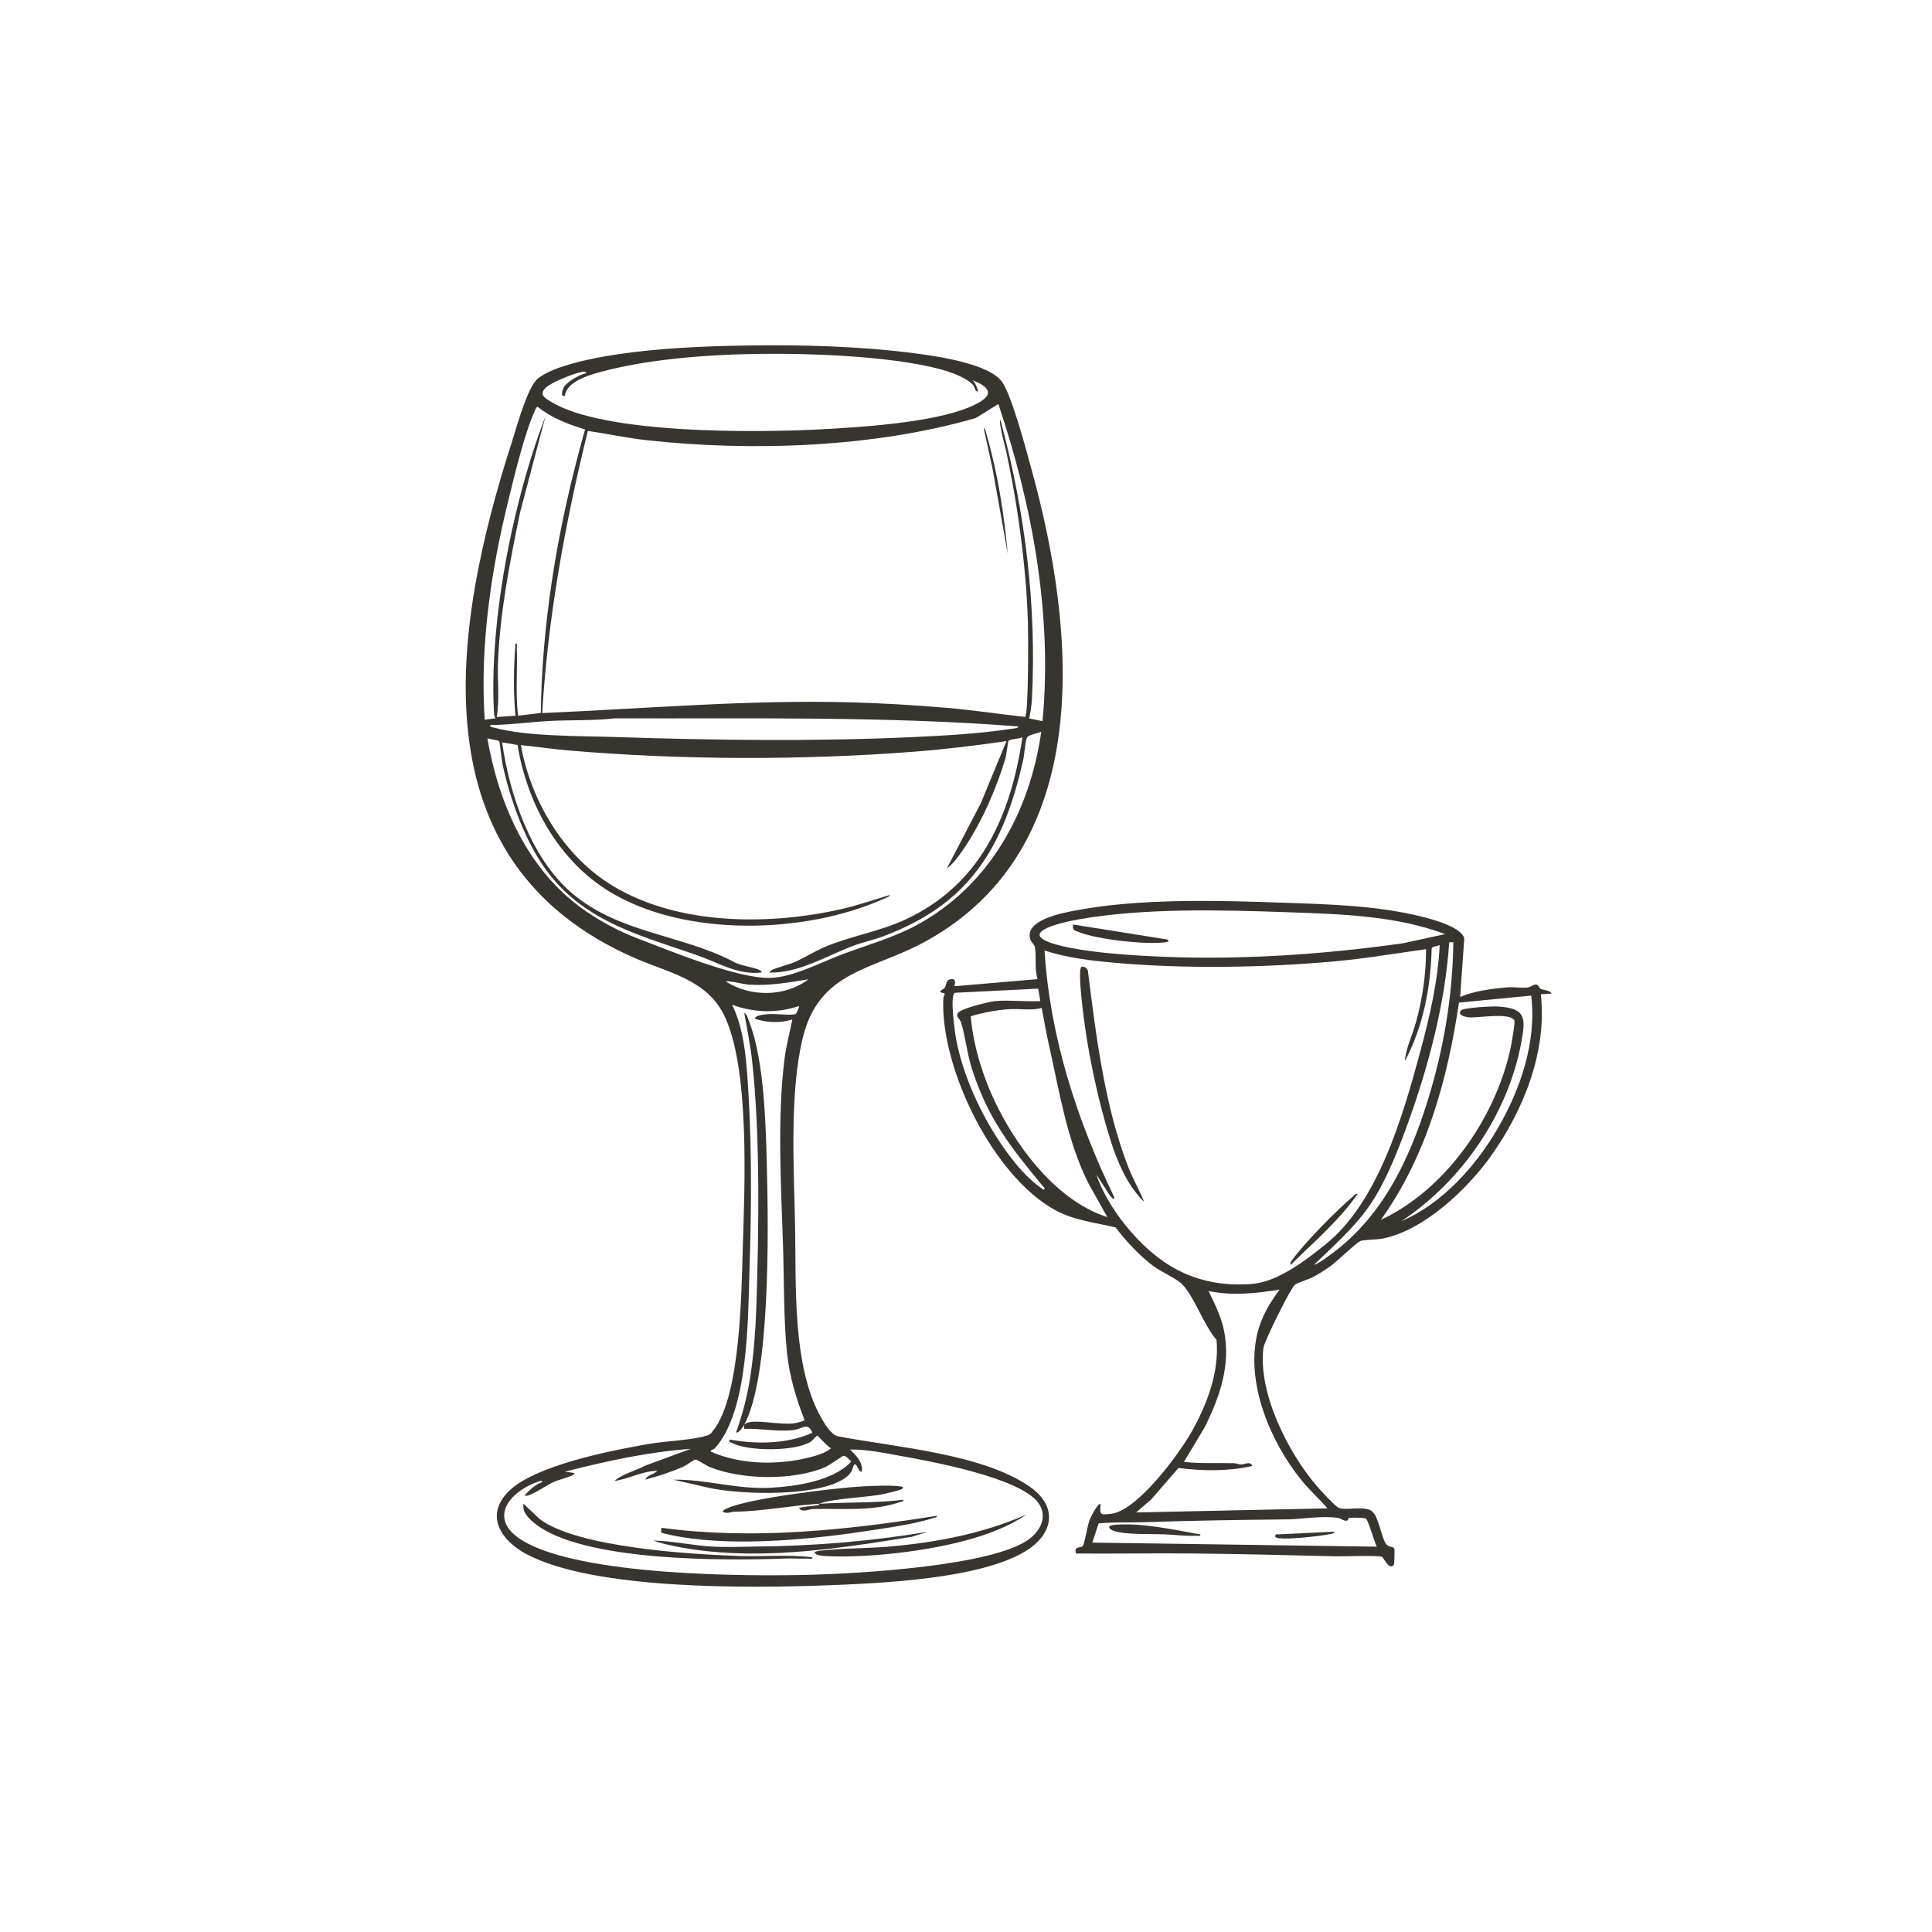 <svg id="Ebene_1" data-name="Ebene 1" xmlns="http://www.w3.org/2000/svg" viewBox="0 0 500 500"><defs><style>.cls-1{fill:#383531}</style></defs><path class="cls-1" d="M193.57 89.41c14-.22 29.27.21 43.13 2.02 5.67.74 19.37 2.66 22.67 7.46 2.57 3.74 6.19 17.51 7.58 22.55 11.52 41.73 16.89 98.11-27.72 122.36-13.58 7.38-27.3 7.36-31.51 24.93-3.43 14.29-2.24 33.79-1.95 48.57.3 15.07-.81 36.33 6.78 49.66.87 1.53 2.51 4.31 4.26 4.74 14.64 2.83 37.26 4.44 49.65 13.02 7.32 5.06 6.32 12.12-.91 16.63-11.66 7.28-37.51 8.4-51.33 8.92-19.99.75-60.58 1.27-78.07-8.12-6.26-3.35-10.68-9.66-4.8-15.9 6.6-7 27.1-10.91 36.59-12.57 4.14-.73 11.59-.98 15.11-2.2.93-.32.95-.54 1.52-1.25 7.13-8.88 7.31-35.88 7.66-47.39.48-15.53 1.92-46.89-4.99-60.42-4.58-8.97-14.48-10.77-22.93-14.46-56.86-24.84-47.52-84.97-31.71-133.98 1.22-3.78 3.86-13.65 6.55-15.96 3.97-3.4 14.81-5.44 20.08-6.24 11.26-1.71 22.94-2.19 34.33-2.37Zm58.12 10.06c-6.25-6.16-32.5-7.46-41.59-7.75-16.84-.54-38.45.14-54.7 4.54-3.15.85-8.82 2.55-9.2 6.21-1.29.27-.62-1.59-.3-2.21.76-1.45 4.18-3.37 5.84-3.68.06-.65-1.12-.33-1.47-.26-2.03.43-7.96 2.75-9.26 4.24-1.47 1.67.12 2.51 1.5 3.36 13.66 8.48 52.98 8.04 69.33 7.22 10.71-.54 29.26-1.72 38.93-5.73 5.35-2.22 7.38-4.54.7-7.09.7-.01 2.52 4.08 1.05 2.76-.08-.07-.38-1.17-.82-1.61Zm6.7 5.08-5.88 3.64c-26.28 7.63-58.1 8.74-85.35 5.71-5.05-.56-10.01-1.66-15.03-2.38-5.9 23.97-10.35 48.3-11.81 73.02 26.61-1.13 53.12-3.49 79.82-2.78 8.09.21 16.46.72 24.57 1.4 6.88.58 13.72 1.61 20.57 2.38.95-.8.83-21.87.74-24.73-.31-9.63-1.37-19.47-2.84-29.01-.78-5.08-1.77-10.16-2.82-15.18-.14-.66-2.11-7.89-1.45-7.9 6.37 23.45 9.44 48.22 8.13 72.54-.08 1.39-.39 3.29-.69 4.67l3.46.7c2.58-27.66-2.66-55.95-11.43-82.06Zm-106.99 6.58c-4.38-1.3-8.69-3.02-12.3-5.88-.46.31-.57.81-.78 1.28-2.64 5.9-5.1 16.24-6.7 22.73-4.57 18.46-7.44 37.94-6.18 57l2.77-.35c-.27-.52-.33-.95-.37-1.54-.82-15.02 1.42-32.32 4.63-47 2.2-10.06 5.04-20.11 8.72-29.71l-6.59 24.92c-2.61 12.67-5.17 25.62-5.72 38.6-.2 4.76.46 9.72-.33 14.38l4.85-.34c-.6-6.2-.45-12.49 0-18.7.6-.08.33.79.34 1.21.24 5.82-.39 11.7.35 17.49l5.87-.71c.13-11.38 1.18-22.78 2.85-34.03 1.97-13.29 4.97-26.44 8.6-39.35ZM263.58 188c-34.72-2.69-69.57-1.97-104.41-2.1-5.59.65-11.33.39-16.97.69-5.12.27-10.25 1-15.39 1.06.12.66.72.57 1.2.7 8.33 2.29 22.28 2.1 31.19 2.39 25.21.83 51.61 1.19 76.87.03 8.06-.37 17.65-.9 25.56-2.14.46-.07 1.88-.12 1.95-.64Zm5.89 1.38c-.92.42-3.42.75-3.74 1.62-.44 1.19-.58 4.09-.93 5.65-5.08 22.66-13.84 37.37-36.35 45.71-2.59.96-5.31 1.52-7.88 2.51-6.93 2.64-13.77 6.95-21.38 6.83-.11-.08.18-.41.34-.52 1.06-.69 4.55-1.5 6.12-2.19 2.67-1.17 5.17-2.8 7.84-3.93 6.6-2.79 13.82-3.9 20.44-6.91 19.78-8.99 27.61-26.84 30.69-47.39-.8.54-3.12.39-3.64 1.02-.14.17-.48 3.45-.77 4.44-2.28 7.76-6.25 16.81-10.81 23.46-1.16 1.69-2.65 3.89-4.33 5.01l8.78-16.85 6.63-16.05c-7.97 1.17-16.02 2.14-24.07 2.76-29.05 2.24-60.27 2.15-89.33-.34-4.1-.35-8.2-.97-12.29-1.38 2.64 14.58 11.25 29.01 24.13 36.63 16.9 10.01 39.97 10.04 58.69 5.85 4.35-.97 8.49-2.45 12.74-3.7-.18.52-1.33.86-1.84 1.09-20.34 9.05-51.23 9.87-70.63-1.86-13.32-8.05-21.48-22.86-23.94-38.04l-4-.68c1.92 13.47 7.42 29.88 18 38.96 12.09 10.36 27.99 10.71 41.57 17.64 1.85 1.26 5.61 1.51 7.26 2.43.17.09.44.45.34.52-6.15.76-11.27-2.59-16.79-4.5-14.18-4.91-28.27-8.41-38.06-20.8-6.02-7.62-10.19-19.16-12.22-28.64-.22-1.04-.68-5.66-.84-5.91-.14-.22-2.54-.58-3.07-.73 2.97 17.07 10.4 34.01 24.82 44.25 4.37 3.1 9.22 5.68 14.22 7.59 8.45 3.23 25.76 10.38 34.2 10.15 5.9-.16 13.28-4.13 18.77-6.17 6.44-2.39 13.34-4.33 19.37-7.64 18.65-10.24 29.04-29.21 31.97-49.92Zm-60.24 64.06c-4.94.82-10.39 1.75-15.4 1.38-2.01-.15-4.05-.92-6.07-.86 6.36 4.11 15.36 4.12 21.47-.52Zm-16.62 115.29c.13-.3 1.13-.66 1.54-.71 3.12-.4 7.52.69 11.09.36.51-.05 2.91-.54 2.97-.89-2.17-5.56-3.9-11.31-4.52-17.28-.91-8.86-.75-18.41-1.03-27.36-.49-15.61-1.57-33.3.37-48.76.43-3.46 1.36-6.85 2.03-10.26-3.12 1.02-6.65.85-9.7-.18.03-.99 2.81-1.14 3.64-1.2 1.88-.14 5.37.38 6.86.01.27-.07 1.07-1.94.92-2.09-5.78 1.89-11.61 1.74-17.31-.34 2.53 5.18 3.35 11.08 3.81 16.79 1.37 17.23 1.23 35.02.68 52.27-.4 12.46-.26 36.24-8.98 45.73-.39.42-1.07.33-1.04.85 7.74 3.46 17.67 3.57 25.84 1.43 1.84-.48 3.81-1.09 5.32-2.3-.81-.21-3.38-3.28-3.63-3.28-.11 0-1.19 1.26-1.58 1.53-3.87 2.61-16.32 2.62-20.42.37-.48-.26-.85.03-.68-.87 7.05 1.25 14.83 1.2 21.46-1.74-1.21-2.96-2.65-.94-5.02-.69-4.21.43-8.45-.47-12.64-.34.06-.3-.09-.84 0-1.04-.2.36-1.53 2.47-2.08 1.9 1.77-4.89 3-9.79 3.76-14.94.8-5.48 1.28-11.69 1.46-17.24.65-19.78 1.06-44.54-1.1-64.03-.46-4.14-1.3-8.24-2.03-12.33.74.39 1 1.59 1.29 2.34 4 10.17 4.33 27.59 4.6 38.68.37 15.06.91 53.14-5.9 65.63Zm-13.86 6.24c-10.99.77-21.88 3.19-32.54 5.89l2.42.35c.1.07-.18.43-.34.52-1.14.63-3.64 1.17-5.08 1.84-1.8.83-5.24 3.26-6.86 3.53-.2.03-.57.09-.52-.18 1.24-1.27 2.62-2.65 4.32-3.29.56-.48-.34-.37-.62-.28-8.14 2.8-13.51 10.03-3.94 15.57 15.22 8.81 56.83 9.13 74.86 8.61 12.2-.35 46.57-2.27 55.88-9.21 3.1-2.31 4.91-6.09 2.28-9.51-4.93-6.41-27.25-10.54-35.43-12-4.28-.77-8.93-1.76-13.22-1.67 1.64 1.54 3.37 3.23 3.11 5.71-1.01.37-1.21-2.52-2.07-1.73-.1.09-.43 1.61-1.2 2.44-5.77 6.14-28.97 5.35-36.95 3.34l-8.59-1.96c8.64-.13 16.33 2.56 25.12 2.09 6.65-.36 16.23-1.74 20.93-6.77-.46-.46-1.31-1.45-1.96-1.51-.28-.02-3.68 2.48-4.87 2.99-8.23 3.47-21.62 3.27-29.86-.1-.89-.36-3.1-1.9-3.64-1.89-.52.02-2.24 1.42-3.05 1.78-3.08 1.39-6.7 2.56-9.93 3.39.58-1.27 2.21-1.3 3.11-2.25-3.69-.04-7.36 2.09-11.08 2.6 2.18-1.9 5.42-2.59 7.97-3.97l11.77-4.33Z"/><path class="cls-1" d="m260.81 143.33-3.91-21.88-2.32-10.66c.52.19.7 1.53.86 2.08 2.81 9.79 4.43 20.34 5.37 30.47ZM212 389.16c-7.37.49-14.59 1.96-21.98 2.08-.97.02-1.82.63-2.95 0-.2-.26.75-.73 1.04-.86 5.76-2.65 28.12-5.32 35.15-5.71 2.58-.14 7.25-.32 9.7 0 .48.06 1.01.19.51.69-.2.2-4.1 1.15-4.78 1.29-4.51.95-13.27 1.11-16.69 2.53 7.25-.48 14.56-.14 21.81-1.04.05.5-.82.56-1.2.69-6.93 2.36-14.96 1.52-22.18 1.71-1.19.03-2.93 1.05-3.62-.33 1.56-.35 3.47-.39 4.98-.69.32-.06.19-.34.21-.35Zm-1.74 13.86c.08.6-.79.33-1.21.34-1.96.08-3.94-.09-5.9-.01-15.58.56-52.93.88-65.07-9.34-1.43-1.21-2.99-2.8-2.6-4.84l4.18 3.95c9.8 7.41 39.19 9.15 51.72 9.57 6.29.21 12.64-.43 18.88.34Z"/><path class="cls-1" d="M242.46 392.28c.08.5-.6.47-.96.59-4.55 1.48-11.06 2.42-15.89 3.16-15 2.32-34.46 4.25-49.4 1.73-.72-.12-5.02-.9-5.09-1.18s.08-.82.02-1.19c23.71 3.2 47.84.63 71.33-3.11Z"/><path class="cls-1" d="m240.04 396.44-4.08 1.28c-20.14 3.26-41.2 6.52-61.42 2.42-1.82-.37-3.74-.83-5.48-1.45 5.03.13 10.04 1.24 15.07 1.55 3.91.24 7.94.04 11.77 0 14.81-.14 29.55-1.36 44.14-3.81Z"/><path class="cls-1" d="M265.66 391.94c-4.23 2.95-9.56 4.97-14.54 6.4-10.83 3.1-26.68 4.98-37.93 4.35-1.94-.11-3.62-1.07-1-1.37 5.88-.68 12.04-.56 17.98-1.07 12.19-1.06 24.28-3.37 35.49-8.3Zm112.23-133.93c3.67-1.57 8.19-2.13 12.19-2.49 1.67-.15 3.75.26 5.34.03.84-.12 1.46-.82 2.1-.76.77.07.69.82 1.16 1.09.73.42 2.26.28 2.91 1.25l-2.83.18c1.67 14.87-4.51 30.13-13.01 42.01-6.1 8.53-17.36 19.18-27.96 21.23-1.44.28-4.94.28-5.73.64-1.31.59-6.09 5.39-8.1 6.76-1.17.8-2.7 1.76-3.93 2.44s-4.06 1.45-4.94 2.14c-1.07.83-7.91 14.59-8.12 16.3-1.44 11.63 6.37 27.07 13.77 35.69.91 1.06 4.74 5.25 5.66 5.67 1.81.83 5.83-.44 8.22.63 2.23 1 2.71 7.07 4.2 8.9.66.81 1.81.4 2.06 1.14.06.19-.02 3.87-.13 4.04-1.15 1.72-2.69-1.76-3.03-1.96-.83-.5-10.29-.11-12.22-.16-12.3-.32-24.82-.62-37.13-.74-9.97-.1-19.95.1-29.92.01-.59-2.09 1.3-1.28 1.81-1.99.41-.58 1.21-5.34 1.72-6.69.19-.49 2.29-4.8 2.84-4.06-.22 2.81-.13 2.75 2.65 2.47 6.75-.67 17.48-15.24 20.77-20.99 4.07-7.12 7.37-15.71 6.59-24.05-3.2-3.59-5.81-11.31-8.94-14.42-1.46-1.46-5.39-3.16-7.38-4.65-3.65-2.72-7.05-6.4-9.8-10.02-5.14-1.2-10.77-1.85-15.45-4.37-16.18-8.72-29.88-36.73-29.14-54.74.05-1.11.89-1.4-.18-1.59-1.53-.28.32-.93.56-1.31.5-.81.19-1.98 1.59-2.23 1.21-.22 1.24.81.86 1.77l.54.02 21.04-1.8c-.85-2.49-.26-5.98-.71-8.29-.14-.73-.91-1.17-1.18-2.01-1.54-4.79 7.45-6.62 10.67-7.27 16.82-3.4 37.58-2.81 54.73-2.21 11.97.41 24.34.72 36.01 3.63 2.53.63 10.62 2.78 10.89 5.77l-1.06 15.01Zm-3.9-16.27c-13.04-4.87-27.41-5.18-41.22-5.67-17.02-.6-36.93-1.1-53.69 1.88-5.06.9-16.8 3.71-4.82 6.74 6.7 1.69 15.79 2.35 22.75 2.73 21.99 1.21 44.31-.24 66.09-3.3l10.89-2.37Zm2.13 2.11h-1.06c-1.06 16.05-5.48 32.52-10.97 47.61-2.19 6.02-4.91 12.85-8.21 18.33-4.16 6.89-10.15 12.04-15.86 17.58 1.27-.43 2.55-1.41 3.65-2.19 13.81-9.74 20.92-24.61 25.82-40.36 4.11-13.2 6.47-27.11 6.63-40.97Zm-92.36 60.17c1.76 5.28 5.34 10.67 9.02 14.87 8.34 9.53 17.85 14.25 30.79 13.44 6.94-.43 14.08-5.96 19.46-10.27 13.64-10.92 20.03-33.25 24.51-49.81 2.43-8.99 4.62-18.37 5.05-27.68-.64.39-1.83.22-2.08.93-.24 10.13-2.2 20.18-6.94 29.16.27-3.48 1.99-6.81 2.91-10.19 1.67-6.13 2.61-12.47 2.58-18.83-7.94 1.12-15.89 2.46-23.89 3.18-18.05 1.62-38.59 1.96-56.62.35-6.11-.54-12.39-1.26-18.22-3.18 1.37 22.32 8.39 43.89 18.05 63.88l-.18.53-.88-.89-3.54-5.47Zm-26.02-44.95c3.68-.32 7.78.24 11.5 0l-.56-3.21-21.5 1.07c-1.48.34-.03 10.4.28 12.06 1.77 9.39 6.36 19.34 11.72 27.21 2.93 4.3 6.57 8.86 10.94 11.71.59-.36-.11-.78-.35-1.07-8.4-10.16-14.22-17.53-18.32-30.52-1.22-3.85-1.61-8.2-2.74-11.77-.3-.96-1.65-1.5-.61-2.57s7.93-2.77 9.64-2.92Zm104.93 56.98c10.49-4.51 19.14-14.1 24.83-23.82 5.98-10.21 10.23-22.64 8.78-34.57l-18.7 1.82c-2.92 19.79-8.44 39.84-20.22 56.22 16.75-7.79 29.59-26.33 33.52-44.16.24-1.1 1.32-7.02 1.02-7.51-1.29-2.08-9.41-.54-11.66-.74-.85-.08-3.07-.45-2.19-1.75.54-.78 8.19-1.14 9.59-1.06 7.37.44 7.23 3.04 6.07 9.29-3.45 18.62-15.39 35.88-31.04 46.28Zm-76.09-1.06-5.01-8.96c-5.48-11.1-7.35-23.32-10.03-35.27-.74-3.28-1.34-6.61-1.95-9.92-2.61.78-5.6.17-8.33.34-3.41.21-6.77.86-10.03 1.82.66 8.1 3.51 16.78 7.21 24.04 5.77 11.3 15.69 23.96 28.14 27.95Zm44.6 18.76c-6.09.96-12.31 1.68-18.4.35 1.59 3.36 3.28 6.63 4.01 10.32 1.76 8.92-1.11 17.05-5.01 24.95l-5.37 8.96c4.3.49 8.61.22 12.93.34.66.02 1.24.31 1.79.34.95.04 2.38-.99 2.97.38-6.26 1.42-12.76 1.33-19.1.52l-7.08 8.16-3.9 3.35 49.54-1.06c-2.17-2.48-4.63-4.69-6.72-7.26-8.04-9.91-14.5-25.11-11.45-37.97.98-4.15 3.23-8.01 5.78-11.38Zm17.61 59.7c-.82.46-1.61-.49-2.55-.62-4.29-.61-9.17.34-13.45.39-12.09.13-24.06.3-36.1.71-4.12.14-8.25-.05-12.36.32l-1.63 4.97 73.61 1.06c-.61-1.11-2.18-6.87-2.82-7.26-.45-.27-3.42-.29-4.1-.2s-.48.57-.59.63Z"/><path class="cls-1" d="M296.14 311.1c-5.55-5.44-8.09-13.47-10.16-20.8s-3.85-15.73-5-23.32c-.35-2.29-2.24-15.82-1.12-16.75.79-.11 1.42.2 1.68.97 2.09 16.63 4.34 35.12 10.44 50.79 1.22 3.13 2.9 6.01 4.15 9.11Zm55.21-2.12c-4.8 6.95-11.39 12.46-17.34 18.4-.15-.7.16-.95.51-1.43 3.2-4.4 11.36-12.71 15.59-16.26.4-.33.58-.86 1.24-.7Zm-49.2-65.83c.58.43 0 .64-.52.71-5.2.66-17.26-.68-22.22-2.56-1.25-.48-1.98-.48-1.68-2.04l24.42 3.89Zm8.5 153.95c.08.62-.8.33-1.23.35-2.76.1-5.17-.23-7.79-.35-3.39-.15-10.39.12-13.28-.87-1.6-.55-1.93-1.46.18-1.62 7.17-.54 15.1 1.26 22.13 2.5Zm34.68-.71c.08.5-.63.51-.98.6-1.94.48-13.25 1.83-14.23.81-.18-.19-.08-.95.52-.7l14.69-.7Z"/></svg>